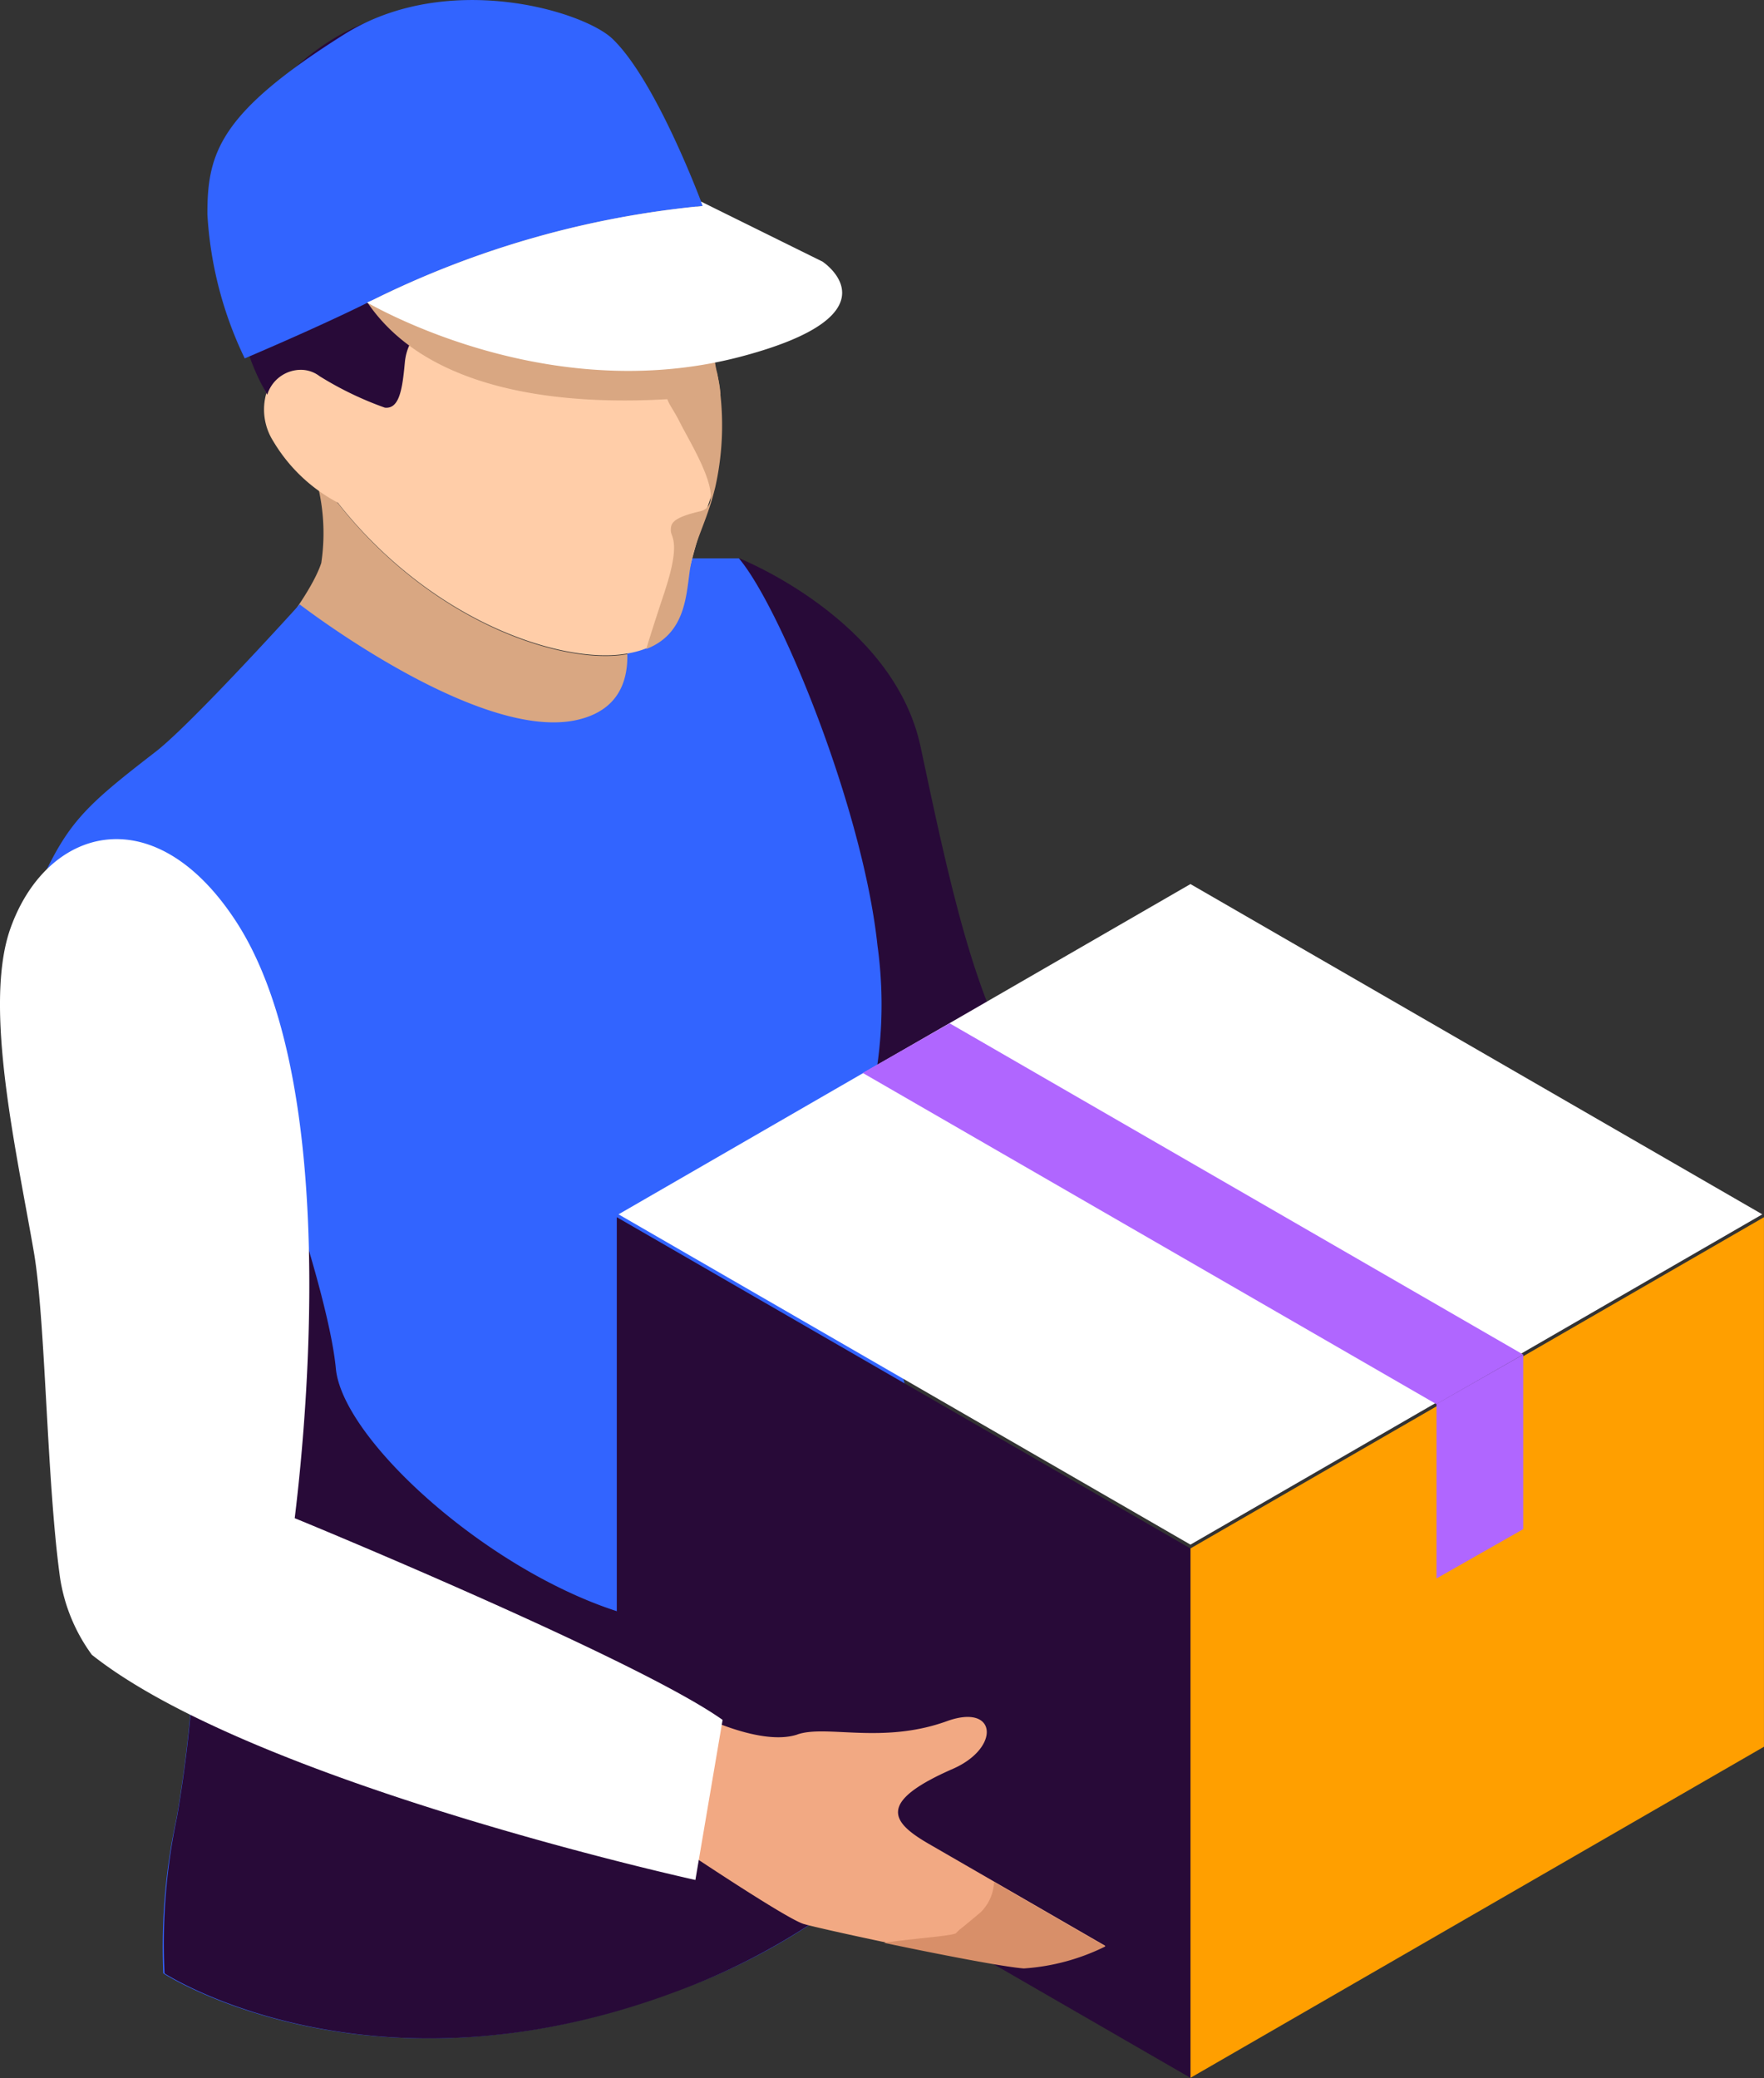 <svg id="icon_8" data-name="icon 8" xmlns="http://www.w3.org/2000/svg" xmlns:xlink="http://www.w3.org/1999/xlink" width="56" height="65.945" viewBox="0 0 56 65.945">
  <rect x="0" y="0" width="56" height="65.945" fill="#333333" stroke="none"/>
  <defs>
    <clipPath id="clip-path">
      <rect id="Rectangle_13543" data-name="Rectangle 13543" width="56" height="65.944" fill="none"/>
    </clipPath>
  </defs>
  <g id="Group_38770" data-name="Group 38770" transform="translate(0 0)" clip-path="url(#clip-path)">
    <path id="Path_20079" data-name="Path 20079" d="M6.043,6.977c.248.349.514.7.805,1.069,2.945,3.707,6.9,5,8.912,4.781a3.422,3.422,0,0,0,.6-.118c.5,2.358.555,4.761-.953,5.663-5.4,3.2-11.983-4.444-11.983-4.444S5.825,11.3,6.285,9.9a6.38,6.38,0,0,0-.242-2.919" transform="translate(3.914 7.967)" fill="#d9a782"/>
    <path id="Path_20080" data-name="Path 20080" d="M11.253,8.66l.666-.388s4.9,1.928,5.761,5.982,1.754,8.36,3.367,10.512.191,7.991-.36,8.175-10.576-1.587-10.576-1.587V17.936Z" transform="translate(11.545 9.445)" fill="#280a38"/>
    <path id="Path_20081" data-name="Path 20081" d="M2.909,23.909C2.436,21.577.052,20.056.564,18.923c.981-2.221,1.476-2.707,3.808-4.506,1.154-.891,4.579-4.682,4.579-4.682s5.689,4.393,8.824,3.663.634-5.125.634-5.125h4.485c1.313,1.546,3.939,7.935,4.4,12.285a13.654,13.654,0,0,1-.882,7.04s2.971,11.424,3.052,12.677.5,6.9.5,6.9a19.846,19.846,0,0,1-9.081,6.573C11.13,57.416,4.621,53.18,4.621,53.18a19.306,19.306,0,0,1,.428-4.95,41.767,41.767,0,0,0,.542-9.373c-.165-1.844-1.621-9.75-2.682-14.948" transform="translate(0.562 9.445)" fill="#3264ff"/>
    <path id="Path_20082" data-name="Path 20082" d="M3.687,39.786a41.767,41.767,0,0,0,.542-9.373c-.161-1.763-1.512-9.073-2.538-14.252l4.125-.495s2.647,7.049,2.915,9.876,7.447,8.677,12.129,8.111c1.761-.212,4.725,1.169,4.725,1.169s1.172,1.052,2.221,4.93a20.963,20.963,0,0,1-8.25,5.554c-9.754,3.667-16.263-.57-16.263-.57a19.413,19.413,0,0,1,.394-4.952" transform="translate(1.931 17.889)" fill="#280a38"/>
    <path id="Path_20083" data-name="Path 20083" d="M3.515,5.967c.371-3.059,3.335-4.952,5.929-5.4s6.64,1.21,8.064,3.744A19.838,19.838,0,0,1,18.777,8a2.721,2.721,0,0,1,.1,1.641,2.84,2.84,0,0,0-.039,1.619,8.924,8.924,0,0,1-.06,3.6,28.148,28.148,0,0,0-.82,2.709c-.135,1.013-.193,2.418-2.2,2.634s-5.967-1.073-8.912-4.778l-.03-.043a5.226,5.226,0,0,1-2.052-1.951,1.874,1.874,0,0,1-.218-1.529A10.048,10.048,0,0,1,3.515,5.967" transform="translate(3.911 0.571)" fill="#ffcda8"/>
    <path id="Path_20084" data-name="Path 20084" d="M5.43,2.18C8.037-.328,10.826-.244,13.869.93s3.868,3.266,3.967,4,.317.878.317.878c-.1.745-.373,1.75-1.268,1.923-1.45.276-5.254-.9-6.209.835S9.2,10.5,9.121,11.356s-.178,1.471-.634,1.422a10.663,10.663,0,0,1-2.073-1,.978.978,0,0,0-.634-.2,1.12,1.12,0,0,0-1.026.79,7.027,7.027,0,0,1-.681-1.587,1.4,1.4,0,0,0-.152-.349A7.365,7.365,0,0,1,5.43,2.18" transform="translate(3.73 0.159)" fill="#280a38"/>
    <path id="Path_20085" data-name="Path 20085" d="M10.175,13.4c.512-1.553.186-1.692.186-1.9s0-.4.927-.615S11,8.765,10.654,8.071s-.54-.658-.439-1.553c.066-.613,1.067-1.4,1.7-1.84l-.043.212a2.839,2.839,0,0,0-.036,1.619,8.97,8.97,0,0,1-.062,3.6c-.293,1.208-.681,1.7-.818,2.709-.114.85-.178,1.97-1.375,2.437.15-.5.362-1.154.6-1.866" transform="translate(10.935 5.342)" fill="#d9a782"/>
    <path id="Path_20086" data-name="Path 20086" d="M12.354,1A7.359,7.359,0,0,1,15.5,3.762a19.927,19.927,0,0,1,1.272,3.684,2.751,2.751,0,0,1,.1,1.641,2.84,2.84,0,0,0-.036,1.619,3.548,3.548,0,0,1,.116.668c-2.945.368-8.814.589-11.2-2.9C3.4,5.024,9.028,2.267,12.354,1" transform="translate(5.922 1.139)" fill="#d9a782"/>
    <path id="Path_20087" data-name="Path 20087" d="M4.261,11.373s2.476-1.047,4.065-1.851A29.928,29.928,0,0,1,18.8,6.537S17.351,2.6,15.942,1.24c-.912-.887-5.245-2.2-8.52-.152C3.462,3.579,3.07,4.849,3.074,6.8a12.09,12.09,0,0,0,1.187,4.577" transform="translate(3.51 0)" fill="#3264ff"/>
    <path id="Path_20088" data-name="Path 20088" d="M5.62,6.113A29.928,29.928,0,0,1,16.093,3.127l-.051-.141L19.9,4.892s2.5,1.647-2.51,2.994C11.7,9.422,6.511,6.79,5.44,6.19Z" transform="translate(6.211 3.41)" fill="#fff"/>
    <path id="Path_20089" data-name="Path 20089" d="M35.852,18.035,17.645,28.547v16.8L35.852,34.84Z" transform="translate(20.147 20.593)" fill="#ff9f00"/>
    <path id="Path_20090" data-name="Path 20090" d="M9.142,18.035v16.8l18.21,10.512v-16.8Z" transform="translate(10.439 20.593)" fill="#280a38"/>
    <path id="Path_20091" data-name="Path 20091" d="M27.324,34.063,45.478,23.581,27.324,13.1,9.168,23.581Z" transform="translate(10.468 14.956)" fill="#fff"/>
    <path id="Path_20092" data-name="Path 20092" d="M31,27.248,12.787,16.736l2.761-1.574L33.755,25.674Z" transform="translate(14.6 17.313)" fill="#b066ff"/>
    <path id="Path_20093" data-name="Path 20093" d="M21.292,27.175V21.636l2.752-1.566v5.541Z" transform="translate(24.312 22.917)" fill="#b066ff"/>
    <path id="Path_20094" data-name="Path 20094" d="M14.3,26.093c.917-.317,2.7.317,4.742-.42,1.6-.58,1.716.846.193,1.512-2.444,1.069-1.945,1.7-.743,2.392L24.073,32.8a6.8,6.8,0,0,1-2.589.694c-1.03-.062-6.346-1.2-6.982-1.386s-4.856-3.048-4.856-3.048l1.285-3.705s2.14,1.148,3.371.739" transform="translate(11.014 28.95)" fill="#f2a983"/>
    <path id="Path_20095" data-name="Path 20095" d="M22.939,40.387l-.863,5.078S8.045,42.383,2.917,38.32A5.538,5.538,0,0,1,1.9,35.829c-.42-3.071-.454-8.15-.825-10.291C.529,22.363-.539,17.745.326,15.282c1.127-3.2,4.5-4.219,7.1-.338,3.234,4.808,2.416,15.066,1.93,19.041,0-.006,10.87,4.466,13.583,6.4" transform="translate(0 14.196)" fill="#fff"/>
    <path id="Path_20096" data-name="Path 20096" d="M15.4,29.5c.18-.18,0,0,.78-.66a1.43,1.43,0,0,0,.42-.953l3.536,2.041a6.842,6.842,0,0,1-2.589.7c-.61-.043-2.694-.445-4.444-.814,1.022-.148,2.185-.216,2.3-.311" transform="translate(14.957 31.841)" fill="#d88f69"/>
  </g>
</svg>
